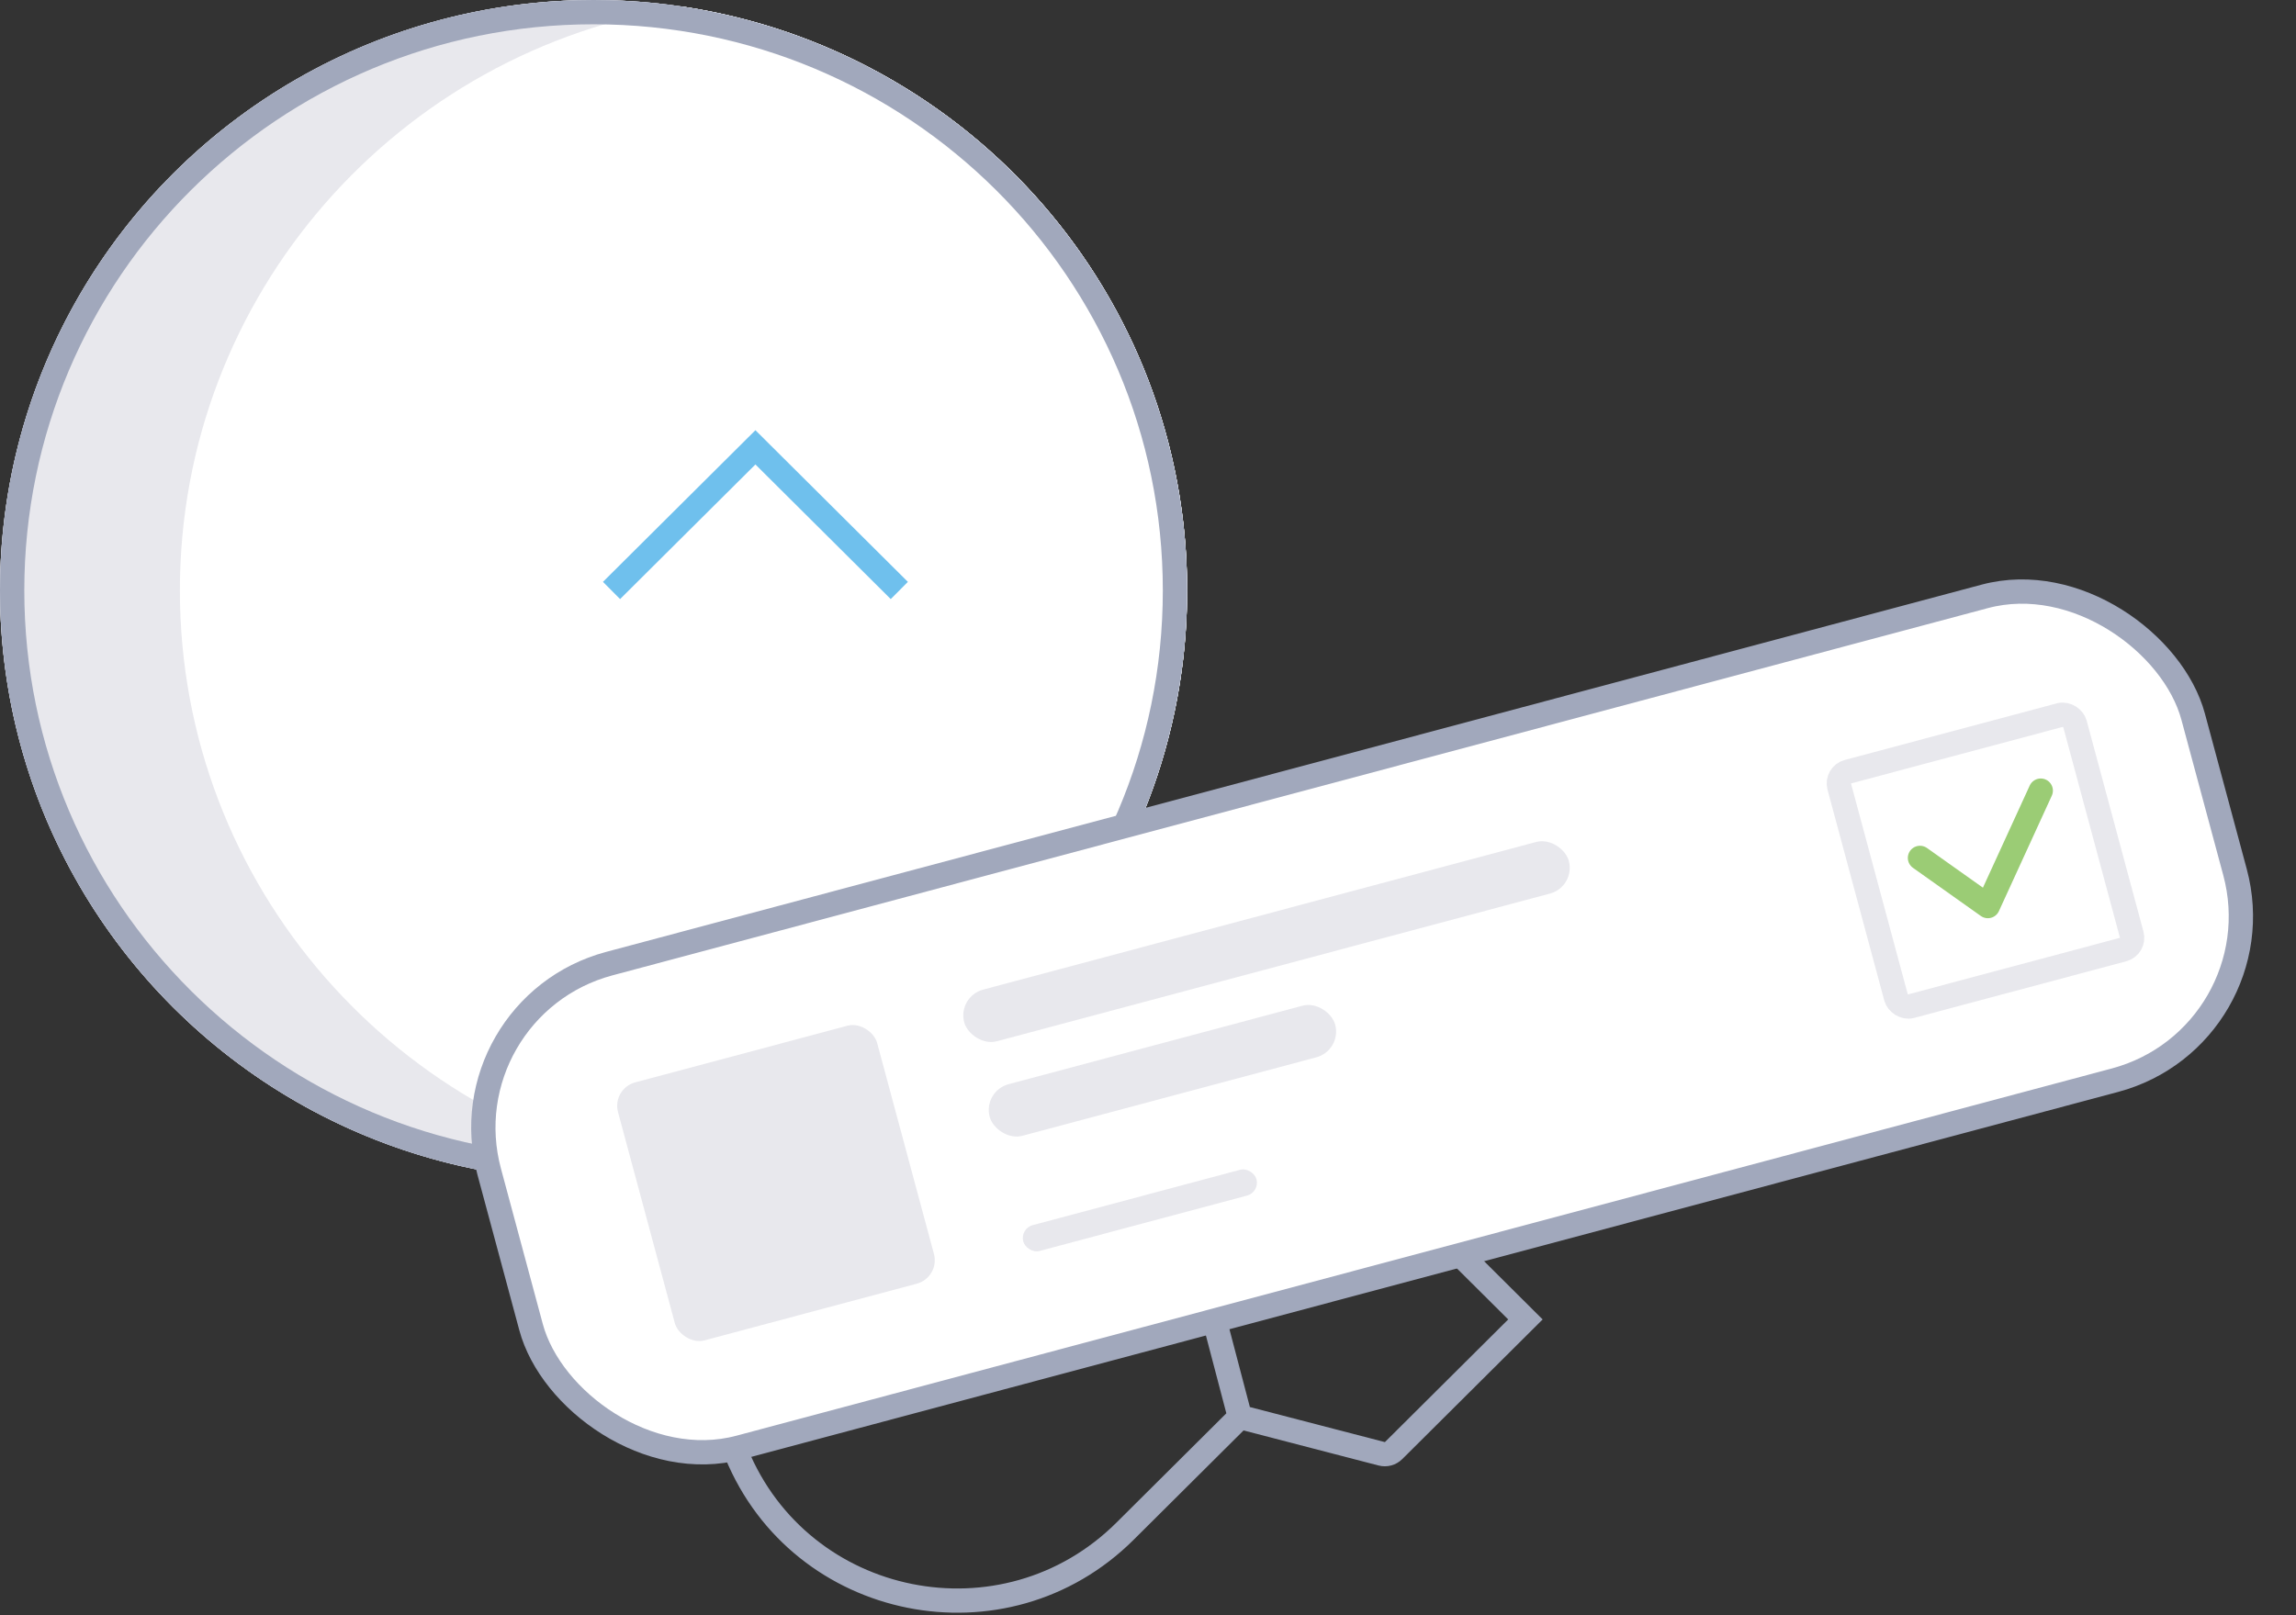 <?xml version="1.0" encoding="UTF-8"?> <svg xmlns="http://www.w3.org/2000/svg" width="189" height="133" viewBox="0 0 189 133" fill="none"><rect x="0" y="0" width="189" height="133" fill="#333333" stroke="none"/><ellipse rx="48.86" ry="48.62" transform="matrix(-1 0 0 1 48.86 48.62)" fill="#E8E8ED"></ellipse><path fill-rule="evenodd" clip-rule="evenodd" d="M56.264 96.685C32.792 93.135 14.808 72.967 14.808 48.619C14.808 24.272 32.792 4.104 56.264 0.553C79.735 4.104 97.72 24.272 97.72 48.619C97.72 72.967 79.735 93.135 56.264 96.685Z" fill="white"></path><path d="M1.5 48.62C1.5 74.637 22.697 95.741 48.86 95.741C75.023 95.741 96.22 74.637 96.22 48.62C96.22 22.604 75.023 1.5 48.86 1.5C22.697 1.5 1.5 22.604 1.5 48.62Z" stroke="#A1A8BC" stroke-width="3"></path><path d="M74.029 48.62L62.184 36.834L50.339 48.62" stroke="#6FC0ED" stroke-width="3"></path><path d="M110.134 93.284L109.425 92.579L110.06 91.947L110.76 92.505L110.134 93.284ZM125.569 108.643L126.277 107.938L126.986 108.643L126.277 109.349L125.569 108.643ZM113.731 119.705L113.984 118.74L113.731 119.705ZM99.017 105.063L99.987 104.811L99.017 105.063ZM60.621 119.663L61.549 119.286L60.621 119.663ZM52.324 96.798L61.549 119.286L59.693 120.04L50.467 97.552L52.324 96.798ZM91.902 125.374L101.355 115.968L102.773 117.379L93.32 126.785L91.902 125.374ZM101.094 116.926L98.047 105.315L99.987 104.811L103.034 116.422L101.094 116.926ZM98.577 103.373L109.425 92.579L110.842 93.99L99.995 104.784L98.577 103.373ZM102.317 115.709L113.984 118.74L113.478 120.67L101.81 117.639L102.317 115.709ZM114.012 118.733L124.86 107.938L126.277 109.349L115.43 120.143L114.012 118.733ZM110.76 92.505L114.93 95.829L113.677 97.386L109.507 94.063L110.76 92.505ZM124.86 109.349L118.099 102.621L119.517 101.211L126.277 107.938L124.86 109.349ZM113.984 118.74C113.994 118.743 114.005 118.74 114.012 118.733L115.43 120.143C114.919 120.651 114.176 120.852 113.478 120.67L113.984 118.74ZM98.047 105.315C97.865 104.62 98.067 103.881 98.577 103.373L99.995 104.784C99.988 104.791 99.985 104.802 99.987 104.811L98.047 105.315ZM61.549 119.286C66.572 131.528 82.506 134.724 91.902 125.374L93.32 126.785C82.91 137.143 65.257 133.602 59.693 120.04L61.549 119.286Z" fill="#A1A8BC"></path><path d="M50.337 99.697C52.917 99.697 55.056 97.804 55.438 95.331H45.235C45.618 97.804 47.756 99.697 50.337 99.697Z" fill="#A1A8BC" stroke="#A1A8BC" stroke-width="3"></path><ellipse rx="48.86" ry="48.62" transform="matrix(-1 0 0 1 48.86 48.62)" fill="#E8E8ED"></ellipse><path fill-rule="evenodd" clip-rule="evenodd" d="M56.264 96.685C32.792 93.135 14.808 72.967 14.808 48.619C14.808 24.272 32.792 4.104 56.264 0.553C79.735 4.104 97.72 24.272 97.72 48.619C97.72 72.967 79.735 93.135 56.264 96.685Z" fill="white"></path><path d="M1 48.62C1 74.916 22.423 96.241 48.86 96.241C75.297 96.241 96.72 74.916 96.72 48.62C96.72 22.325 75.297 1 48.86 1C22.423 1 1 22.325 1 48.62Z" stroke="#A1A8BC" stroke-width="2"></path><path d="M74.029 48.62L62.184 36.834L50.339 48.62" stroke="#6FC0ED" stroke-width="2"></path><path d="M50.337 100.197C53.365 100.197 55.838 97.82 55.992 94.831H44.682C44.836 97.82 47.309 100.197 50.337 100.197Z" fill="#A1A8BC" stroke="#A1A8BC" stroke-width="2"></path><rect x="1.226" y="0.708" width="145.202" height="41.24" rx="14" transform="matrix(0.966 -0.258 0.26 0.966 35.263 82.59)" fill="white" stroke="#A1A8BC" stroke-width="2"></rect><rect width="22.08" height="21.987" rx="2" transform="matrix(0.966 -0.258 0.26 0.966 50.354 89.641)" fill="#E8E8ED"></rect><rect x="1.226" y="0.708" width="20.08" height="19.987" rx="1" transform="matrix(0.966 -0.258 0.26 0.966 149.774 63.434)" stroke="#E8E8ED" stroke-width="2"></rect><rect width="51.521" height="4.397" rx="2.199" transform="matrix(0.966 -0.258 0.26 0.966 78.8 82.056)" fill="#E8E8ED"></rect><rect width="29.441" height="4.397" rx="2.199" transform="matrix(0.966 -0.258 0.26 0.966 80.897 89.841)" fill="#E8E8ED"></rect><rect width="19.872" height="2.199" rx="1.099" transform="matrix(0.966 -0.258 0.26 0.966 83.946 101.164)" fill="#E8E8ED"></rect><path d="M158.047 70.641L163.635 74.606L167.989 65.102" stroke="#9BCC75" stroke-width="2" stroke-linecap="round" stroke-linejoin="round"></path></svg> 